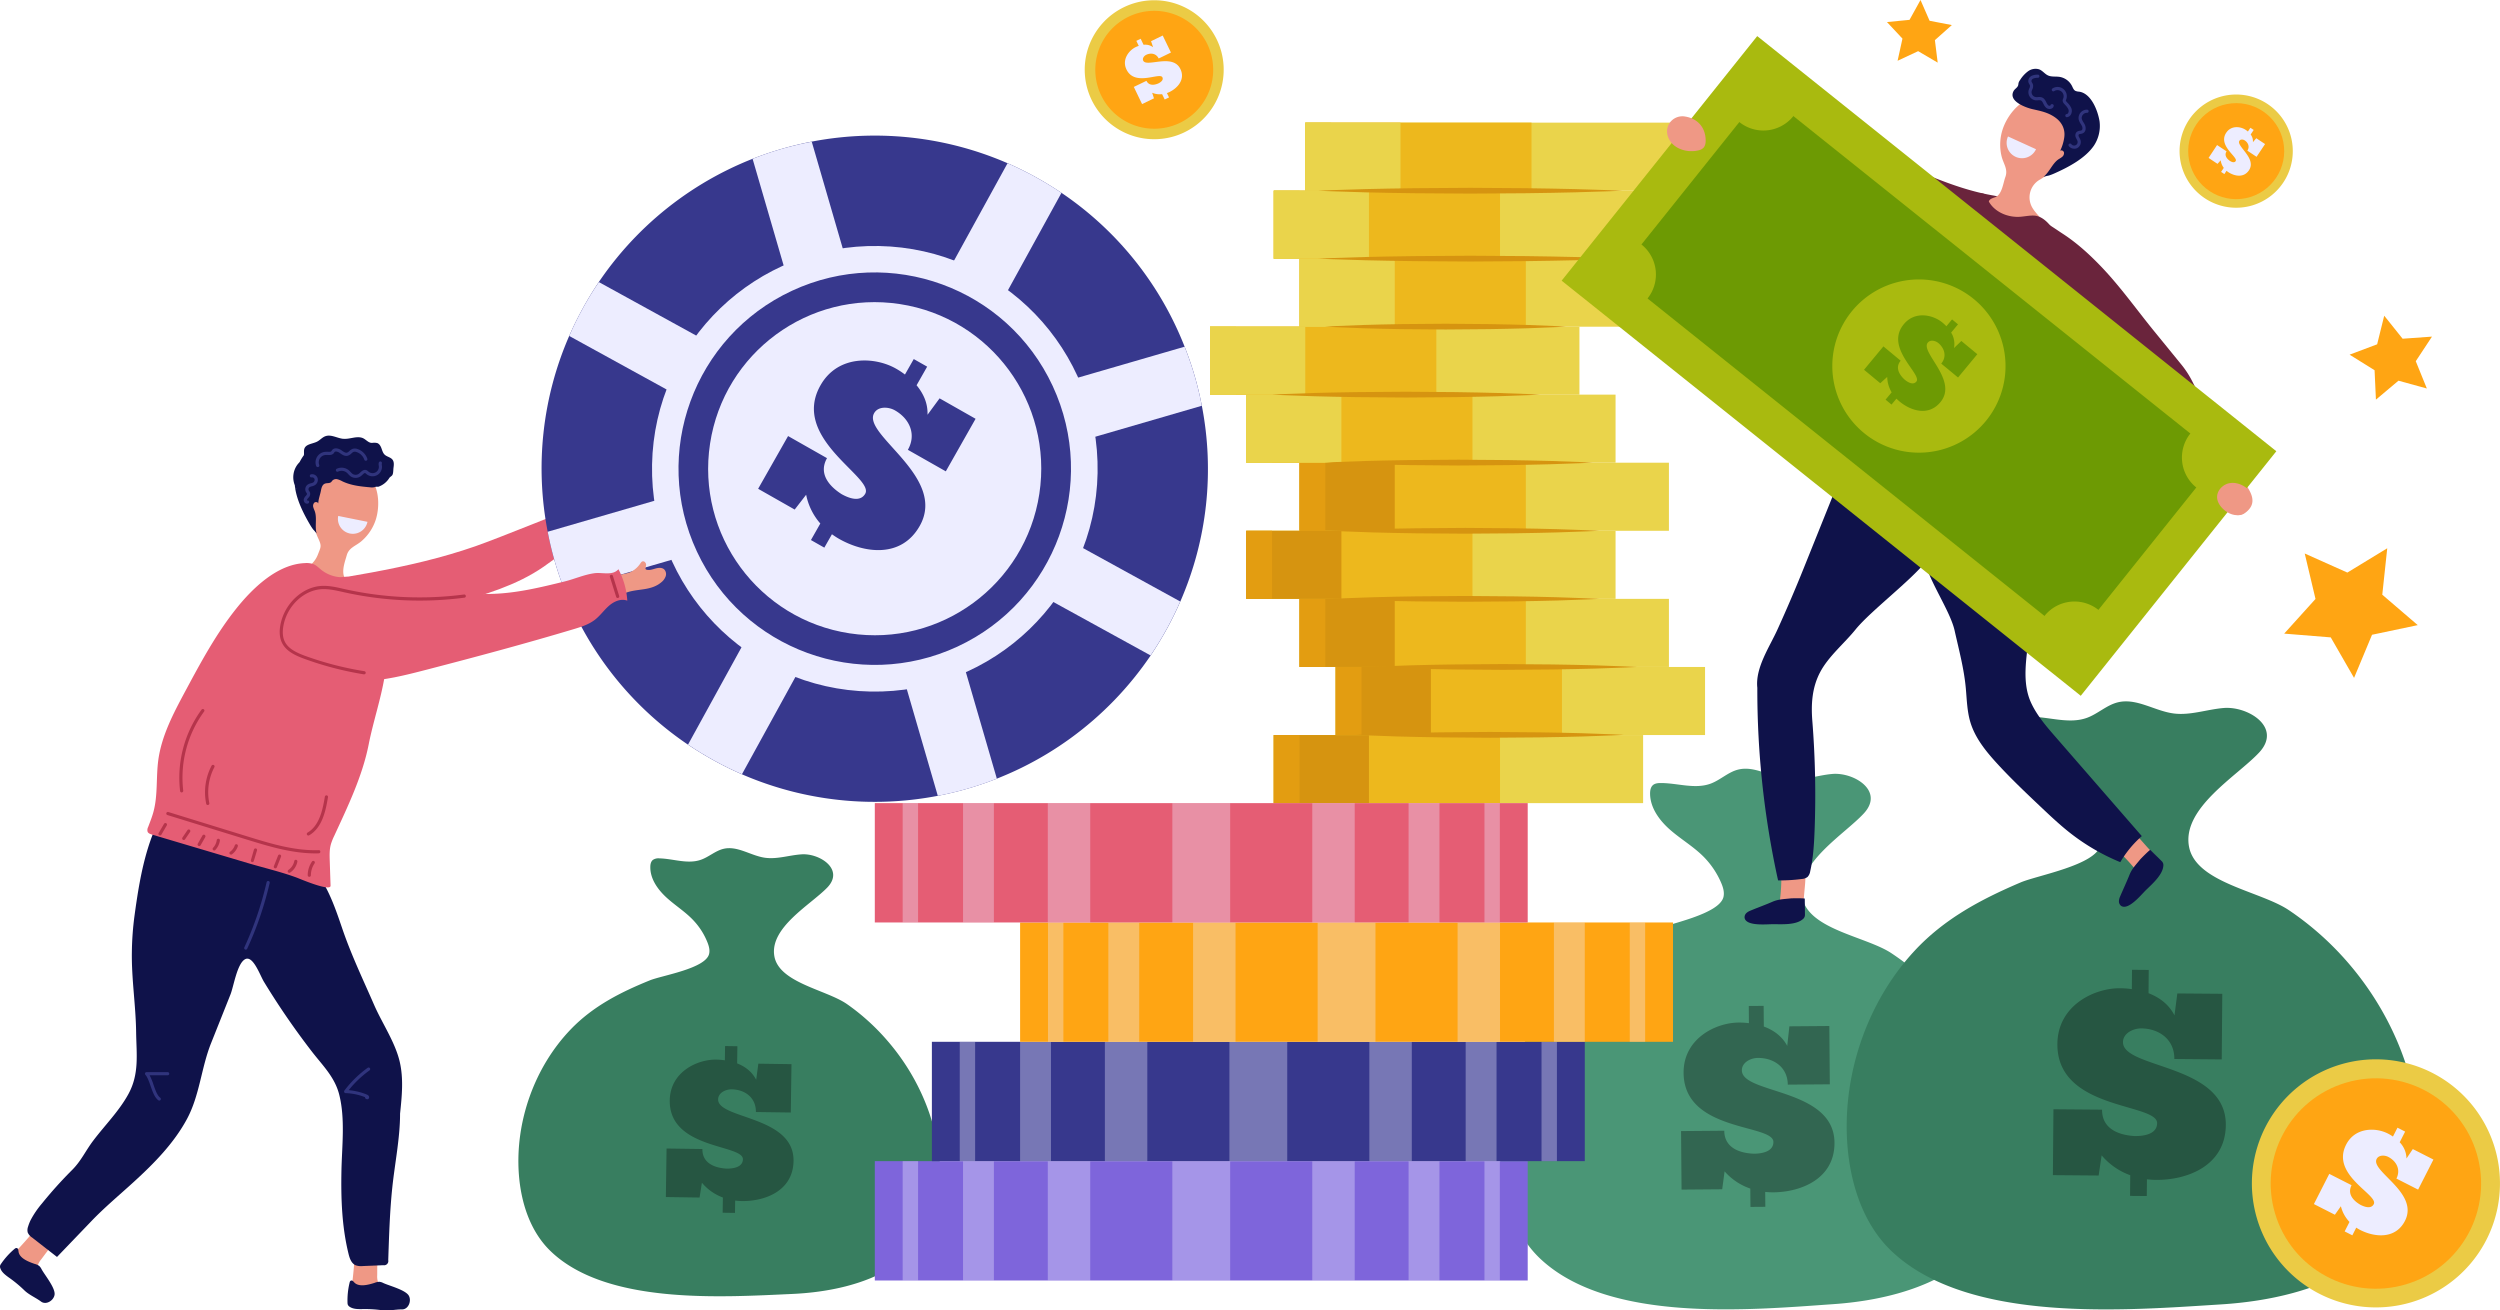 <svg xmlns="http://www.w3.org/2000/svg" viewBox="0 0 1763.05 924.18" id="casino-lottery"><g data-name="Layer 2"><g data-name="Layer 1"><rect width="260.48" height="48.01" x="898.28" y="518.37" fill="#ead44b" transform="rotate(180 1028.52 542.375)"></rect><rect width="159.56" height="48.01" x="898.28" y="518.37" fill="#edb81d" transform="rotate(180 978.06 542.375)"></rect><rect width="67.13" height="48.01" x="898.28" y="518.37" fill="#d69410" transform="rotate(180 931.845 542.375)"></rect><rect width="18.2" height="48.01" x="898.28" y="518.37" fill="#e39d11" transform="rotate(180 907.38 542.375)"></rect><rect width="260.48" height="48.01" x="941.97" y="470.35" fill="#ead44b" transform="rotate(180 1072.205 494.36)"></rect><rect width="159.56" height="48.01" x="941.97" y="470.35" fill="#edb81d" transform="rotate(180 1021.745 494.36)"></rect><rect width="67.13" height="48.01" x="941.97" y="470.35" fill="#d69410" transform="rotate(180 975.53 494.36)"></rect><rect width="18.2" height="48.01" x="941.97" y="470.35" fill="#e39d11" transform="rotate(180 951.065 494.36)"></rect><rect width="260.48" height="48.02" x="916.48" y="422.34" fill="#ead44b" transform="rotate(180 1046.72 446.345)"></rect><rect width="159.56" height="48.02" x="916.48" y="422.34" fill="#edb81d" transform="rotate(180 996.26 446.345)"></rect><rect width="67.13" height="48.02" x="916.48" y="422.34" fill="#d69410" transform="rotate(180 950.045 446.345)"></rect><rect width="18.2" height="48.02" x="916.48" y="422.34" fill="#e39d11" transform="rotate(180 925.58 446.345)"></rect><rect width="260.48" height="48.01" x="878.86" y="374.32" fill="#ead44b" transform="rotate(180 1009.095 398.33)"></rect><rect width="159.56" height="48.01" x="878.86" y="374.32" fill="#edb81d" transform="rotate(180 958.635 398.33)"></rect><rect width="67.13" height="48.01" x="878.86" y="374.32" fill="#d69410" transform="rotate(180 912.42 398.33)"></rect><rect width="18.2" height="48.01" x="878.86" y="374.32" fill="#e39d11" transform="rotate(180 887.955 398.33)"></rect><rect width="260.48" height="48.01" x="916.48" y="326.31" fill="#ead44b" transform="rotate(180 1046.72 350.315)"></rect><rect width="159.56" height="48.01" x="916.48" y="326.31" fill="#edb81d" transform="rotate(180 996.26 350.315)"></rect><rect width="67.13" height="48.01" x="916.48" y="326.31" fill="#d69410" transform="rotate(180 950.045 350.315)"></rect><rect width="18.2" height="48.01" x="916.48" y="326.31" fill="#e39d11" transform="rotate(180 925.58 350.315)"></rect><rect width="260.48" height="48.01" x="878.86" y="278.29" fill="#ead44b" transform="rotate(180 1009.095 302.3)"></rect><rect width="159.56" height="48.01" x="878.86" y="278.29" fill="#edb81d" transform="rotate(180 958.635 302.3)"></rect><rect width="67.13" height="48.01" x="878.86" y="278.29" fill="#ead44b" transform="rotate(180 912.42 302.3)"></rect><rect width="18.2" height="48.01" x="878.86" y="278.29" fill="#ead44b" transform="rotate(180 887.955 302.3)"></rect><rect width="260.48" height="48.02" x="853.37" y="230.34" fill="#ead44b" transform="rotate(180 983.615 254.35)"></rect><rect width="159.56" height="48.02" x="853.37" y="230.34" fill="#edb81d" transform="rotate(180 933.15 254.35)"></rect><rect width="67.13" height="48.02" x="853.37" y="230.34" fill="#ead44b" transform="rotate(180 886.935 254.35)"></rect><rect width="18.2" height="48.02" x="853.37" y="230.34" fill="#ead44b" transform="rotate(180 862.47 254.35)"></rect><rect width="260.48" height="48.01" x="916.48" y="182.39" fill="#ead44b" transform="rotate(180 1046.72 206.395)"></rect><rect width="159.56" height="48.01" x="916.48" y="182.39" fill="#edb81d" transform="rotate(180 996.26 206.395)"></rect><rect width="67.13" height="48.01" x="916.48" y="182.39" fill="#ead44b" transform="rotate(180 950.045 206.395)"></rect><rect width="18.2" height="48.01" x="916.48" y="182.39" fill="#ead44b" transform="rotate(180 925.58 206.395)"></rect><rect width="260.48" height="48.01" x="898.28" y="134.43" fill="#ead44b" transform="rotate(180 1028.52 158.44)"></rect><rect width="159.56" height="48.01" x="898.28" y="134.43" fill="#edb81d" transform="rotate(180 978.06 158.44)"></rect><rect width="67.13" height="48.01" x="898.28" y="134.43" fill="#ead44b" transform="rotate(180 931.845 158.44)"></rect><rect width="18.2" height="48.01" x="898.28" y="134.43" fill="#ead44b" transform="rotate(180 907.38 158.44)"></rect><rect width="260.48" height="48.01" x="920.5" y="86.48" fill="#ead44b" transform="rotate(180 1050.745 110.49)"></rect><rect width="159.56" height="48.01" x="920.5" y="86.48" fill="#edb81d" transform="rotate(180 1000.28 110.49)"></rect><rect width="67.13" height="48.01" x="920.5" y="86.48" fill="#ead44b" transform="rotate(180 954.07 110.49)"></rect><rect width="18.2" height="48.01" x="920.5" y="86.48" fill="#ead44b" transform="rotate(180 929.605 110.49)"></rect><path fill="#d69410" d="M1144.14 134.5s-13.4.65-33.52 1.14c-10 .17-21.79.55-34.36.63l-39.39.27-39.38-.27c-12.57-.07-24.31-.45-34.36-.62-20.12-.5-33.53-1.15-33.53-1.15s13.41-.66 33.53-1.16c10-.16 21.79-.55 34.36-.62l39.38-.27 39.39.27c12.57.08 24.31.46 34.36.63C1130.74 133.84 1144.14 134.5 1144.14 134.5zM1144.14 182.39s-13.4.65-33.52 1.14c-10 .17-21.79.55-34.36.63l-39.39.27-39.38-.27c-12.57-.07-24.31-.45-34.36-.62-20.12-.49-33.53-1.15-33.53-1.15s13.41-.66 33.53-1.16c10-.16 21.79-.55 34.36-.62l39.38-.27 39.39.27c12.57.08 24.31.46 34.36.63C1130.74 181.73 1144.14 182.39 1144.14 182.39zM1104.31 230.34s-10.6.65-26.5 1.15c-8 .17-17.23.54-27.17.62l-31.14.27-31.15-.26c-9.93-.07-19.21-.46-27.16-.63-15.91-.49-26.51-1.15-26.51-1.15s10.6-.66 26.51-1.15c7.95-.17 17.23-.56 27.16-.63l31.15-.26 31.14.27c9.94.08 19.22.45 27.17.62C1093.71 229.69 1104.31 230.34 1104.31 230.34zM1086.11 278.29s-11.81.66-29.54 1.15c-8.86.17-19.2.55-30.28.63l-34.7.27-34.71-.27c-11.08-.07-21.42-.46-30.28-.63-17.73-.49-29.54-1.15-29.54-1.15s11.81-.66 29.54-1.15c8.86-.17 19.2-.55 30.28-.62l34.71-.27 34.7.27c11.08.08 21.42.46 30.28.63C1074.3 277.64 1086.11 278.29 1086.11 278.29zM1123.05 326.25s-11.82.65-29.54 1.14c-8.86.17-19.2.55-30.28.63l-34.71.27L993.81 328c-11.08-.07-21.41-.45-30.28-.62-17.72-.49-29.54-1.15-29.54-1.15s11.82-.66 29.54-1.16c8.87-.16 19.2-.55 30.28-.62l34.71-.27 34.71.27c11.08.08 21.42.46 30.28.63C1111.23 325.59 1123.05 326.25 1123.05 326.25zM1127.76 374.32s-11.82.66-29.54 1.15c-8.86.17-19.2.55-30.28.63l-34.71.27-34.71-.27c-11.07-.07-21.41-.46-30.27-.62-17.73-.5-29.55-1.16-29.55-1.16s11.82-.66 29.55-1.15c8.86-.17 19.2-.55 30.27-.62l34.71-.27 34.71.27c11.08.08 21.42.46 30.28.63C1115.94 373.67 1127.76 374.32 1127.76 374.32zM1127.76 422.34s-11.82.65-29.54 1.15c-8.86.16-19.2.54-30.28.62l-34.71.27-34.71-.27c-11.07-.06-21.41-.45-30.27-.62-17.73-.49-29.55-1.15-29.55-1.15s11.82-.66 29.55-1.15c8.86-.17 19.2-.56 30.27-.63l34.71-.27 34.71.28c11.08.07 21.42.45 30.28.62C1115.94 421.68 1127.76 422.34 1127.76 422.34zM1154.47 470.35s-11.82.66-29.54 1.15c-8.87.17-19.2.55-30.28.63l-34.71.27-34.71-.27c-11.08-.07-21.42-.46-30.28-.62-17.72-.5-29.54-1.16-29.54-1.16s11.82-.66 29.54-1.15c8.86-.17 19.2-.55 30.28-.62l34.71-.27 34.71.27c11.08.08 21.41.46 30.28.63C1142.65 469.7 1154.47 470.35 1154.47 470.35zM1145.27 518.24s-11.81.66-29.54 1.15c-8.86.17-19.2.55-30.28.63l-34.71.27L1016 520c-11.08-.07-21.42-.46-30.28-.62-17.73-.5-29.54-1.16-29.54-1.16s11.81-.66 29.54-1.15c8.86-.17 19.2-.55 30.28-.62l34.7-.27 34.71.27c11.08.08 21.42.46 30.28.63C1133.46 517.59 1145.27 518.24 1145.27 518.24z"></path><path fill="#387e60" d="M625.7,733.8c23.44,27,37.79,62.12,37.46,98-.52,58.76-54,78.44-104.5,80.72-49.8,2.25-131.24,7.74-170.52-30.34-14.29-13.85-20.74-34.15-22.22-54-2.74-36.87,10.92-75.6,36.62-102.3,15.71-16.32,35-26.1,55.7-34.5,8.68-3.52,39.39-8.31,41.84-18.68.66-2.78-.19-5.69-1.26-8.34a49,49,0,0,0-10.16-15.67c-5.73-6-12.87-10.36-18.93-16s-11.24-13.07-11.11-21.33c0-1.8.39-3.76,1.78-4.91a6.87,6.87,0,0,1,4.64-1.11c9.82.24,19.9,4.26,29.19,1,5.68-1.95,10.33-6.44,16.19-7.77,9.73-2.2,19,4.85,28.9,6.31,8.67,1.27,17.34-1.84,26.08-2.39,12.7-.8,30.37,10.66,17.94,23.5-11.68,12.07-40.66,28.11-37.26,48.26,3.18,18.85,36.66,23.72,51.22,33.85A154.44,154.44,0,0,1,625.7,733.8Z"></path><path d="M533.07,784.22c.15-10.06-7.65-15.88-17.16-16-3.94-.06-9.41,2.32-9.48,7.07-.2,14,53.65,11.51,53.19,43.43-.3,21.2-20.25,28.52-36.42,28.29-1.63,0-3.25-.18-4.75-.34l-.12,8.7-8.7-.13.16-10.73A35,35,0,0,1,495,834.08l-1.65,10.45-23.78-.35.5-34.23,25.27.36c-.16,11.41,11.22,13.47,16.92,13.83,4.76.07,11.57-.93,11.65-6.62.15-10.6-52.09-6.87-51.59-41.52.29-20.1,19.44-28.93,32.75-28.74a46.61,46.61,0,0,1,6.12.5l.14-10.06,8.69.13-.17,12.09c5.68,2.26,10.52,5.85,13.42,11.6l1.53-11.39,23.37.34-.49,34.1Z" opacity=".32"></path><path fill="#4a9676" d="M1368.74,702.22c29.07,31.88,47.43,73.75,48.12,117,1.14,70.85-62.72,96.19-123.53,100.46-60,4.22-158,13.29-206.48-31.43-17.64-16.26-26-40.54-28.41-64.42-4.41-44.36,10.88-91.46,41.06-124.42,18.44-20.15,41.38-32.52,66.1-43.28,10.35-4.5,47.23-11.2,49.87-23.78.71-3.37-.4-6.84-1.77-10a59.38,59.38,0,0,0-12.72-18.6c-7.09-7-15.83-12.09-23.31-18.68s-13.93-15.42-14-25.38c0-2.17.36-4.54,2-6,1.48-1.29,3.6-1.48,5.56-1.48,11.85,0,24.13,4.53,35.23.39,6.78-2.53,12.25-8.09,19.28-9.86,11.66-2.94,23.08,5.27,35,6.73,10.49,1.27,20.85-2.74,31.38-3.66,15.28-1.35,36.93,11.93,22.33,27.78-13.71,14.9-48.16,35.12-43.46,59.3,4.4,22.63,44.91,27.49,62.76,39.26A186.2,186.2,0,0,1,1368.74,702.22Z"></path><path d="M1260.78,764.91c-.11-12.12-9.67-18.92-21.14-18.83-4.75,0-11.28,3-11.23,8.78.14,16.87,65,12.4,65.31,50.91.21,25.56-23.63,34.93-43.13,35.09-2,0-3.93-.13-5.73-.28l.09,10.49-10.49.08-.11-12.94a42.22,42.22,0,0,1-18.13-12.14l-1.69,12.63-28.67.24-.35-41.28,30.47-.26c.12,13.77,13.9,15.94,20.78,16.21,5.74,0,13.92-1.42,13.87-8.3-.11-12.78-63-6.85-63.33-48.63-.21-24.25,22.64-35.42,38.7-35.55a53.5,53.5,0,0,1,7.37.43l-.09-12.13,10.48-.08.13,14.58c6.9,2.56,12.83,6.78,16.5,13.63l1.52-13.78,28.18-.23.34,41.12Z" opacity=".32"></path><rect width="460.44" height="84.16" x="616.93" y="818.87" fill="#7e65db"></rect><rect width="40.78" height="84.16" x="826.76" y="818.87" fill="#ededff" opacity=".35"></rect><rect width="29.93" height="84.16" x="925.44" y="818.87" fill="#ededff" opacity=".35"></rect><rect width="21.77" height="84.16" x="993.37" y="818.87" fill="#ededff" opacity=".35"></rect><rect width="10.85" height="84.16" x="1046.87" y="818.87" fill="#ededff" opacity=".35"></rect><rect width="29.93" height="84.16" x="738.93" y="818.87" fill="#ededff" opacity=".35"></rect><rect width="21.77" height="84.16" x="679.15" y="818.87" fill="#ededff" opacity=".35"></rect><rect width="10.85" height="84.16" x="636.58" y="818.87" fill="#ededff" opacity=".35"></rect><rect width="460.44" height="84.16" x="657.18" y="734.7" fill="#37388d"></rect><rect width="40.78" height="84.16" x="867.01" y="734.7" fill="#ededff" opacity=".35"></rect><rect width="29.93" height="84.16" x="965.69" y="734.7" fill="#ededff" opacity=".35"></rect><rect width="21.77" height="84.16" x="1033.62" y="734.7" fill="#ededff" opacity=".35"></rect><rect width="10.85" height="84.16" x="1087.12" y="734.7" fill="#ededff" opacity=".35"></rect><rect width="29.93" height="84.16" x="779.18" y="734.7" fill="#ededff" opacity=".35"></rect><rect width="21.77" height="84.16" x="719.4" y="734.7" fill="#ededff" opacity=".35"></rect><rect width="10.85" height="84.16" x="676.83" y="734.7" fill="#ededff" opacity=".35"></rect><rect width="460.44" height="84.16" x="719.4" y="650.54" fill="#ffa513"></rect><rect width="40.78" height="84.16" x="929.23" y="650.54" fill="#ededff" opacity=".35"></rect><rect width="29.93" height="84.16" x="1027.91" y="650.54" fill="#ededff" opacity=".35"></rect><rect width="21.77" height="84.16" x="1095.84" y="650.54" fill="#ededff" opacity=".35"></rect><rect width="10.85" height="84.16" x="1149.34" y="650.54" fill="#ededff" opacity=".35"></rect><rect width="29.93" height="84.16" x="841.4" y="650.54" fill="#ededff" opacity=".35"></rect><rect width="21.77" height="84.16" x="781.63" y="650.54" fill="#ededff" opacity=".35"></rect><rect width="10.85" height="84.16" x="739.06" y="650.54" fill="#ededff" opacity=".35"></rect><rect width="460.44" height="84.16" x="616.93" y="566.38" fill="#e55d74"></rect><rect width="40.78" height="84.16" x="826.76" y="566.38" fill="#ededff" opacity=".35"></rect><rect width="29.93" height="84.16" x="925.44" y="566.38" fill="#ededff" opacity=".35"></rect><rect width="21.77" height="84.16" x="993.37" y="566.38" fill="#ededff" opacity=".35"></rect><rect width="10.85" height="84.16" x="1046.87" y="566.38" fill="#ededff" opacity=".35"></rect><rect width="29.93" height="84.16" x="738.93" y="566.38" fill="#ededff" opacity=".35"></rect><rect width="21.77" height="84.16" x="679.15" y="566.38" fill="#ededff" opacity=".35"></rect><rect width="10.85" height="84.16" x="636.58" y="566.38" fill="#ededff" opacity=".35"></rect><path fill="#387e60" d="M1653.14,675.81c32.44,36.12,52.74,83.38,53.16,132.07.68,79.73-71.38,107.7-139.84,112-67.49,4.24-177.84,13.62-232-37.09-19.71-18.45-28.94-45.83-31.42-72.72-4.59-49.95,13-102.81,47.24-139.64,20.92-22.51,46.83-36.24,74.73-48.13,11.69-5,53.23-12.21,56.31-26.34.82-3.78-.39-7.7-1.91-11.27a66.73,66.73,0,0,0-14.15-21c-7.92-7.94-17.71-13.75-26.07-21.22s-15.55-17.46-15.58-28.67c0-2.44.45-5.11,2.3-6.7,1.67-1.44,4.06-1.64,6.27-1.62,13.33.09,27.1,5.3,39.62.73,7.66-2.79,13.86-9,21.78-10.92,13.15-3.22,25.92,6.12,39.35,7.86,11.79,1.52,23.48-2.9,35.33-3.86,17.2-1.38,41.44,13.73,24.89,31.45-15.55,16.64-54.48,39.1-49.4,66.34,4.76,25.51,50.3,31.31,70.29,44.71A210,210,0,0,1,1653.14,675.81Z"></path><path d="M1533.39,746.83c.12-13.64-10.51-21.48-23.41-21.59-5.35,0-12.75,3.22-12.81,9.67-.16,19,72.89,15.17,72.52,58.5-.24,28.76-27.25,38.86-49.19,38.67-2.21,0-4.41-.22-6.44-.42l-.1,11.8-11.8-.1.13-14.57a47.41,47.41,0,0,1-20.17-14L1480,829l-32.26-.27.39-46.46,34.29.29c-.13,15.48,15.33,18.19,23.08,18.62,6.45.06,15.67-1.34,15.74-9.08.12-14.38-70.72-8.89-70.33-55.9.23-27.29,26.14-39.42,44.21-39.27a62.38,62.38,0,0,1,8.29.62l.12-13.64,11.8.1-.14,16.41c7.72,3,14.31,7.86,18.3,15.64l2-15.47,31.71.26-.39,46.28Z" opacity=".32"></path><path fill="#ebcb45" d="M769.82,70.43A49,49,0,1,0,792.77,5,49,49,0,0,0,769.82,70.43Z"></path><path fill="#ffa513" d="M776.53,67.21A41.57,41.57,0,1,0,796,11.74,41.57,41.57,0,0,0,776.53,67.21Z"></path><path fill="#ededff" d="M817.12,41.26c-1.71-3.54-5.47-4.2-8.81-2.59-1.39.67-2.89,2.46-2.08,4.13,2.38,4.93,20.77-5.38,26.2,5.86,3.61,7.46-2.07,13.52-7.76,16.27a18.47,18.47,0,0,1-1.72.71l1.48,3.07-3.06,1.48-1.83-3.78a13.63,13.63,0,0,1-7-1l1.26,3.94-8.38,4.06L799.59,61.3l8.9-4.3c2,4,6.29,2.74,8.34,1.86,1.67-.81,3.88-2.35,2.91-4.35-1.81-3.73-19.4,6.73-25.31-5.47C791,42,796.16,35.52,800.85,33.25a18.74,18.74,0,0,1,2.22-.9l-1.71-3.54,3.06-1.48,2.06,4.26a9.43,9.43,0,0,1,6.71,1.71l-1.45-4.25,8.23-4,5.8,12Z"></path><path fill="#ebcb45" d="M1598.69,792.77a87.48,87.48,0,1,0,118.63-35.1A87.47,87.47,0,0,0,1598.69,792.77Z"></path><circle cx="1675.55" cy="834.54" r="74.19" fill="#ffa513" transform="rotate(-16.56 1675.887 834.655)"></circle><path fill="#ededff" d="M1690,831.15c3.18-6.25.09-12.31-5.82-15.32-2.45-1.24-6.61-1.45-8.12,1.51-4.43,8.71,30.07,23.72,20,43.59-6.71,13.18-21.46,11.63-31.52,6.51-1-.51-2-1.12-2.86-1.68l-2.76,5.42-5.41-2.76,3.4-6.68a24.49,24.49,0,0,1-6.07-11.08l-4.24,6-14.79-7.53,10.84-21.3,15.72,8c-3.61,7.11,2.88,11.91,6.35,13.88,3,1.51,7.52,3,9.33-.56,3.36-6.6-30.52-20.33-19.54-41.88,6.37-12.52,21.09-12.15,29.37-7.93a29.62,29.62,0,0,1,3.67,2.19l3.19-6.26,5.41,2.76-3.83,7.53A16.94,16.94,0,0,1,1697.1,817l4.46-6.66,14.54,7.4-10.8,21.21Z"></path><path fill="#ebcb45" d="M1541.93,87.51a39.92,39.92,0,1,0,54.14-16A39.92,39.92,0,0,0,1541.93,87.51Z"></path><circle cx="1577.01" cy="106.57" r="33.85" fill="#ffa513" transform="rotate(-11.24 1577.096 106.556)"></circle><path fill="#ededff" d="M1584.87,106.26c1.77-2.67.68-5.57-1.84-7.24-1-.7-2.92-1-3.75.26-2.47,3.71,12.38,12.32,6.76,20.78-3.74,5.63-10.34,4.15-14.63,1.31a14.75,14.75,0,0,1-1.21-.92l-1.53,2.31-2.31-1.53,1.89-2.85a11.31,11.31,0,0,1-2.17-5.33l-2.24,2.51-6.31-4.19,6-9.08,6.71,4.45c-2,3,.68,5.54,2.15,6.61,1.26.84,3.25,1.76,4.26.24,1.86-2.81-12.77-10.81-6.66-20,3.54-5.33,10.18-4.4,13.72-2a13.48,13.48,0,0,1,1.55,1.18l1.77-2.67,2.31,1.54-2.13,3.21a7.76,7.76,0,0,1,1.59,5.42l2.37-2.8,6.2,4.12-6,9Z"></path><path fill="#ef9885" d="M406.84,357.09c.2-.1.4-.2.59-.31,2-1.1,4.33-1.79,6.11-3.28a17.74,17.74,0,0,0,5.14-7.12,3.19,3.19,0,0,1,1.31-1.92,1.94,1.94,0,0,1,1.93.37c1.42,1.15.95,2.29,1.1,3.9a1.1,1.1,0,0,0,.3.74,1.07,1.07,0,0,0,.63.2c2.16.13,4.11-1.16,6-2.18s4.28-1.79,6.15-.68a4.78,4.78,0,0,1,2,4.49,9.41,9.41,0,0,1-2,4.7l-.08.11c-2.52,3.34-6.11,5.45-9.93,7-2.73,1.12-5.64,2.05-8.38,3.24a29.56,29.56,0,0,0-3.88,2,21.71,21.71,0,0,1-3.68,2.25c-1.35.5-2.8-.32-4-1.15-2.49-1.78-3.93-4.88-4.86-7.7a2.09,2.09,0,0,1-.16-1,1.94,1.94,0,0,1,.84-1.12A25.7,25.7,0,0,1,406.84,357.09Z"></path><path fill="#e55d74" d="M186.93,416.35l-2,.34c-.43.08,8.33,26.73,10.82,29,6.57,6,20.11,4.23,28.27,3.91,11-.42,21.8-2.62,32.37-5.46,20.79-5.59,41.38-12.24,62.12-18.12,22.59-6.4,45.63-13,64.93-26.39,9.32-6.45,18.61-14.77,29.95-14.84-.37-1.84-5.9-27.93-5.59-28.05-1.68.68-56.74,23-72.68,28.53C287.72,401.79,236.7,407.69,186.93,416.35Z"></path><path fill="#37388d" d="M411,217.43c-3.52,6.42-6.72,12.9-9.59,19.49A233.62,233.62,0,0,0,386.25,375a230.74,230.74,0,0,0,12.08,41.68,233.86,233.86,0,0,0,86.86,108.47q8.94,6,18.55,11.3c6.42,3.53,12.9,6.72,19.49,9.6a235.11,235.11,0,0,0,288.23-83.78c4-6,7.78-12.13,11.31-18.55s6.72-12.9,9.6-19.49A233.67,233.67,0,0,0,847.55,286.1a228.12,228.12,0,0,0-12.15-41.65A233.61,233.61,0,0,0,748.58,136q-8.94-6-18.54-11.3c-6.42-3.53-12.9-6.72-19.49-9.6a235,235,0,0,0-288.24,83.78C418.29,204.85,414.53,211,411,217.43Z"></path><circle cx="616.89" cy="330.56" r="157.13" fill="#ededff" transform="rotate(-88.9 616.936 330.553)"></circle><path fill="#ededff" d="M710.55,115.1l-112.68,205,38,20.9L748.58,136q-8.94-6-18.54-11.3C723.62,121.17,717.14,118,710.55,115.1Z"></path><path fill="#ededff" d="M627.34,311.56l-20.91,38,205,112.68c4-6,7.78-12.13,11.31-18.55s6.72-12.9,9.6-19.49Z"></path><path fill="#ededff" d="M597.87,320.13l-112.68,205q8.94,6,18.55,11.3c6.42,3.53,12.9,6.72,19.49,9.6L635.91,341Z"></path><path fill="#ededff" d="M411,217.43c-3.52,6.42-6.72,12.9-9.59,19.49l205,112.68,20.91-38-205-112.68C418.29,204.85,414.53,211,411,217.43Z"></path><path fill="#ededff" d="M530.74,112l21.89,75.18,28.83,99.17L590,315.79,593.56,328l2.5,8.62,20.78-6,0,0,20.85-6.06-2.51-8.62-3.55-12.23-8.57-29.47L594.3,175.1,572.46,99.94A231.64,231.64,0,0,0,530.74,112Z"></path><path fill="#ededff" d="M610.83,309.73l6.06,20.85,0,0,6,20.77,50.25-14.6L772.4,308l75.15-21.85a228.12,228.12,0,0,0-12.15-41.65L619.45,307.22Z"></path><path fill="#ededff" d="M596.06,336.59l2.53,8.7,3.53,12.16,8.57,29.47,28.83,99.17,21.84,75.15A232.85,232.85,0,0,0,703,549.14L681.15,474l-28.78-99.15-8.62-29.5-3.51-12.2-2.5-8.62-20.85,6.06,0,0Z"></path><path fill="#ededff" d="M386.25,375a230.74,230.74,0,0,0,12.08,41.68L623,351.38l-6-20.77,0,0-6.06-20.85-8.62,2.5Z"></path><circle cx="616.89" cy="330.56" r="138.37" fill="#37388d" transform="rotate(-24.93 616.788 330.526)"></circle><circle cx="616.89" cy="330.56" r="117.45" fill="#ededff" transform="rotate(-81.33 616.86 330.57)"></circle><path fill="#37388d" d="M640.25,317.22c6.21-10.92,1.16-22-9.17-27.85-4.28-2.42-11.69-3.13-14.62,2-8.64,15.21,51.83,44.87,32.12,79.56C635.51,394,609.26,390,591.7,380c-1.78-1-3.47-2.16-5-3.23l-5.37,9.44-9.44-5.36,6.62-11.66a43.75,43.75,0,0,1-10-20.29l-8.08,10.45L534.65,344.7l21.12-37.19,27.45,15.59c-7,12.4,4.2,21.5,10.22,25.33,5.17,2.93,13.22,5.94,16.74-.26,6.54-11.52-52.91-38.83-31.53-76.47,12.41-21.85,38.69-20,53.15-11.78a55.45,55.45,0,0,1,6.39,4.21l6.21-10.92,9.45,5.36-7.46,13.13c4.85,5.89,8,12.74,7.72,20.79l8.51-11.57L688,295.34,667,332.4Z"></path><path fill="#ef9885" d="M270.74 912.87a6.5 6.5 0 00-.71-3.5c-.87-1.68-2.42-2.93-3.23-4.64a12.51 12.51 0 01-.78-5.45c0-3.67.05-7.34.07-11a2.86 2.86 0 00-.72-2.38 2.66 2.66 0 00-1.1-.44 44.89 44.89 0 00-12.55-1.15 1.91 1.91 0 00-1.22.35 2 2 0 00-.45 1.42c-.23 5.39-.75 10.75-1.34 16.1-.44 3.91-3.07 12.05-1.8 15.69 1.79 5.11 14.13 4.91 18.86 2.45A9.45 9.45 0 00270.74 912.87zM24.87 901.8a6.59 6.59 0 001.5-3.24c.3-1.87-.21-3.8.15-5.65a12.31 12.31 0 012.6-4.85q3.29-4.42 6.58-8.83a2.88 2.88 0 00.83-2.35 2.75 2.75 0 00-.62-1 45 45 0 00-9.43-8.37 1.92 1.92 0 00-1.19-.44 2 2 0 00-1.21.88c-3.37 4.2-7 8.21-10.62 12.17C10.8 883 3.85 888 2.72 891.69c-1.59 5.18 8.46 12.33 13.74 13.15A9.45 9.45 0 0024.87 901.8z"></path><path fill="#0f124a" d="M38.52,912.55c.15-4.76-7-13.44-9.21-17.48a7.62,7.62,0,0,0-1.74-2.37,10.1,10.1,0,0,0-3.22-1.4c-4-1.39-10.75-3.87-11.3-8.78-.1-.87-.15-1.95-1-2.29s-1.41.22-2,.69A52.74,52.74,0,0,0,.77,891.24a4.14,4.14,0,0,0-.7,1.35,3.24,3.24,0,0,0,.19,1.89c.93,2.67,3.33,4.5,5.6,6.18a89.58,89.58,0,0,1,11,9c3.36,3.43,8.2,5.34,12.06,8.22,3.67,2.74,9.13-.85,9.59-5C38.51,912.78,38.52,912.67,38.52,912.55Z"></path><path fill="#ef9885" d="M220.23,407.23a22.91,22.91,0,0,1-2.27-2.35,4.25,4.25,0,0,1-1.15-2.18,4.34,4.34,0,0,1,1.31-3c2.69-3.23,4.4-4.48,6-8.47,2.21-5.66,2.92-6,.19-11.83-9.13-19.38-4.06-55.86,25.51-49.66a20.44,20.44,0,0,1,12.39,8.57c5.17,7.57,5.51,18.93,3,27.52a33.63,33.63,0,0,1-10.24,15.76c-4,3.49-8.87,4.48-10.43,10-1.39,4.92-4.1,11.73-1.14,16.65.61,1,1.55,2,1.24,3.18s-1.52,1.52-2.59,1.75A25.28,25.28,0,0,1,220.23,407.23Z"></path><path fill="#0f124a" d="M207.91,342.22c.87,9.58,6,19.74,10.64,27.66a36.77,36.77,0,0,0,2.29,3.49,32.21,32.21,0,0,1,2.47,2.89c-1.41-5,.26-10.33-1.13-15.14-.32-1.12-.92-2.16-1.21-3.29a3.39,3.39,0,0,1,.64-3.29c.85-.8,2.58-.56,2.84.58,0-2.81,1.37-6.33,1.89-9.14.35-1.92.92-4.13,2.71-4.88,1.42-.6,3.25-.09,4.42-1.09.42-.35.68-.85,1.07-1.24A3.8,3.8,0,0,1,238,338a15.56,15.56,0,0,1,3.43,1.43c6.27,3,13,3.64,19.69,4.25a7.91,7.91,0,0,0,3.91-.41l1.75,0a14.72,14.72,0,0,0,7.81-6.24c.56-.84,1.71-1.22,2.19-2.17.65-1.28.53-3.55.73-5,.27-1.93.49-4.1-.69-5.66-1.35-1.79-4-2.05-5.6-3.61-1.18-1.15-1.63-2.84-2.2-4.4s-1.45-3.18-3-3.74a9.34,9.34,0,0,0-3.54-.11c-2.94.13-4.55-2.88-7.38-3.66-4-1.13-8.25,1-12.42.79l-.62,0c-4.32-.43-8.6-3.34-12.66-1.82-2.14.79-3.67,2.69-5.69,3.75-3.17,1.66-7.87,1.65-9.05,5-.51,1.46-.11,3.07-.35,4.6a33.86,33.86,0,0,0-3,4.86c-.46.5-.92,1-1.34,1.51A15.09,15.09,0,0,0,207.91,342.22Zm.79,1.85c.12.21.16.47.29.68l-.47-.68Z"></path><path fill="#ededff" d="M259.15,368a10.52,10.52,0,1,1-20.63-4.15Z"></path><path fill="#0f124a" d="M21.59 860.47a64.32 64.32 0 018-11.75A299.4 299.4 0 0150.84 825.1c6.41-6.38 9.47-13.51 14.9-20.68C74 793.5 83.89 783.68 90.48 771.68 98.35 757.33 96.22 743.57 96 728c-.23-19-3.34-37.86-3-57a211.65 211.65 0 011.86-25.21c4.2-30.74 10-65.27 31.85-88.71A9.41 9.41 0 01131.1 554c2.55-.63 5.12.81 7.35 2.2 25.35 15.78 56 31.23 77.93 51.55 13.2 12.2 19.37 30.56 25 47.11 6.39 18.73 14.57 35.72 22.46 53.82 5.66 12.95 14.72 26.12 18 39.86 2.86 12 1.59 24.55.3 36.82 0 17.11-3.68 35-5.47 52s-2.29 34.14-2.87 51.31a3 3 0 01-3.48 3.58l-14.53.6a11.36 11.36 0 01-5-.56c-3-1.33-4.23-4.89-5-8.08-4.71-19.11-5.38-38.91-5-58.5.34-17.44 2.76-36.68-1.57-53.76-3.15-12.45-11.69-20.53-19.35-30.46a537.65 537.65 0 01-33.71-49.08c-2.85-4.69-7.8-19.25-13.49-15.84-5.54 3.3-7.89 19.12-10.13 24.74q-6.85 17.19-13.7 34.38c-7 17.58-8 36.75-17 53.47-9.22 17.13-23.17 31.26-37.41 44.27-10.17 9.31-20.68 18-30.23 28l-24 25-17.57-13.7a8 8 0 01-3.09-3.59 7.06 7.06 0 01.27-4.11A30.07 30.07 0 0121.59 860.47zM288.11 913.44c-2.7-3.92-13.6-6.69-17.78-8.62a7.5 7.5 0 00-2.8-.88 10.11 10.11 0 00-3.43.78c-4.06 1.27-11 3.25-14.31-.37-.59-.64-1.27-1.49-2.12-1.28s-1 1-1.18 1.72a53 53 0 00-1.42 13.86 4.21 4.21 0 00.24 1.5 3.26 3.26 0 001.27 1.41c2.34 1.59 5.35 1.66 8.18 1.66a88.94 88.94 0 0114.17.72c4.74.77 9.77-.56 14.58-.52 4.59 0 6.86-6.1 4.78-9.69A2.29 2.29 0 00288.11 913.44z"></path><path fill="#e55d74" d="M104.43,583.34c1.35-3.57,2.78-7.12,3.78-10.8,3.18-11.77,1.79-24.27,3.4-36.35,2.33-17.39,10.77-33.29,19.07-48.75,10.79-20.12,21.69-40.42,36-58.32,11.43-14.3,28.87-31.24,48.28-32a14.67,14.67,0,0,1,6.12.74c2.07.86,3.66,2.55,5.41,3.95A24.12,24.12,0,0,0,239.34,407c1.94.17,4.6-.62,6.39-.07,1.57.49,3.5,2.56,4.77,3.6a60.39,60.39,0,0,1,15.33,19.12c15.93,31.23.38,63.87-5.81,95.26-4.45,22.6-14.85,44-24.36,64.66a38.14,38.14,0,0,0-2.36,6c-1,3.68-.88,7.56-.76,11.38q.28,8.82.58,17.65c.15,4.54-22.14-5.05-23.89-5.69-11.17-4.12-23.07-6.86-34.49-10.26l-67.63-20.11c-1.18-.35-2.49-.82-3-1.94A4.37,4.37,0,0,1,104.43,583.34Z"></path><path fill="#ef9885" d="M437.64,405.35l.64-.17c2.21-.65,4.62-.82,6.68-1.89a17.74,17.74,0,0,0,6.56-5.85c.44-.66.92-1.41,1.69-1.58a1.88,1.88,0,0,1,1.8.78c1.14,1.42.44,2.43.24,4a1.09,1.09,0,0,0,.12.78,1,1,0,0,0,.58.33c2.08.6,4.26-.24,6.34-.82s4.58-.82,6.16.67a4.74,4.74,0,0,1,1,4.81,9.38,9.38,0,0,1-3,4.16l-.11.09c-3.18,2.71-7.14,4-11.2,4.69-2.91.5-5.95.78-8.88,1.35a30.42,30.42,0,0,0-4.22,1.1,21.38,21.38,0,0,1-4.08,1.4c-1.43.2-2.67-.9-3.64-2-2.05-2.27-2.78-5.61-3.08-8.57a2,2,0,0,1,.06-1,2,2,0,0,1,1.06-.92A26.43,26.43,0,0,1,437.64,405.35Z"></path><path fill="#e55d74" d="M209.36,412.32c-10.36,2.45-13.83,16.51-13.1,25.83.88,11.37,7.24,22.19,16,29.27,12,9.65,28,13.22,43.36,12.9s30.45-4.21,45.35-8.07c34.88-9.05,69.74-18.38,104-28.68,5.17-1.55,10.43-3.26,14.68-6.58,3.67-2.88,6.38-6.81,9.9-9.86s8.48-5.2,12.83-3.52a55.15,55.15,0,0,0-6.24-22.18c-4.29,4.82-11.47,2-17.11,2.84-7.14,1-13.84,4.06-20.82,5.78-17,4.19-34.27,8.41-51.86,8.78-27.55.59-54.7,1.21-82.27-.19-14.57-.74-27.09-3.2-40.75-6C218.81,411.68,213.71,411.29,209.36,412.32Z"></path><path fill="#b5344b" d="M435.6 421.73a1.12 1.12 0 01-1.07-.79l-4.43-14.15a1.12 1.12 0 01.73-1.4 1.1 1.1 0 011.4.73l4.43 14.15a1.1 1.1 0 01-.73 1.4A1 1 0 01435.6 421.73zM256.78 475.56l-.18 0a229.64 229.64 0 01-42.12-11c-6.46-2.38-12.83-5.39-15.68-11.37-1.63-3.44-2-7.74-1-12.8 2.89-14.63 15.24-26.31 28.72-27.18 5.24-.33 10.44.83 15.47 2l1.52.34a241.88 241.88 0 0083.75 3.7 1.13 1.13 0 011.25 1 1.12 1.12 0 01-1 1.25 244.52 244.52 0 01-84.51-3.74l-1.53-.35c-4.87-1.09-9.92-2.21-14.83-1.9-12.51.81-24 11.71-26.68 25.38-.9 4.58-.64 8.41.79 11.41 2.5 5.25 8.42 8 14.43 10.23A228.62 228.62 0 00257 473.34a1.12 1.12 0 01-.18 2.22zM222.42 601.83c-16.76 0-32.94-5-48.59-9.82L118.08 574.8a1.12 1.12 0 11.66-2.14l55.74 17.21c16.23 5 32.89 10.18 50.29 9.69.61-.15 1.13.47 1.15 1.09a1.12 1.12 0 01-1.09 1.14C224 601.82 223.23 601.83 222.42 601.83zM128.11 558.85a1.12 1.12 0 01-1.11-1 81.27 81.27 0 0115.09-57.31 1.12 1.12 0 111.8 1.32 79.09 79.09 0 00-14.67 55.73 1.13 1.13 0 01-1 1.24zM146.5 567.72a1.1 1.1 0 01-1.09-.89A40.27 40.27 0 01149.2 540a1.11 1.11 0 012 1 38.12 38.12 0 00-3.58 25.36 1.12 1.12 0 01-.86 1.32zM217.47 589.24a1.12 1.12 0 01-.57-2.08c8.2-4.8 10.6-15.59 12.2-25.33a1.14 1.14 0 011.28-.92 1.11 1.11 0 01.92 1.28c-1.68 10.24-4.24 21.61-13.27 26.9A1.15 1.15 0 01217.47 589.24zM218.11 618.35h0a1.12 1.12 0 01-1.11-1.13 17.18 17.18 0 013-9.62 1.12 1.12 0 111.85 1.27 14.91 14.91 0 00-2.6 8.36A1.12 1.12 0 01218.11 618.35zM194.18 612.38a1.18 1.18 0 01-.41-.07 1.12 1.12 0 01-.63-1.45l2.94-7.46a1.12 1.12 0 112.08.82l-2.94 7.45A1.12 1.12 0 01194.18 612.38zM178 608a.84.84 0 01-.31-.05 1.12 1.12 0 01-.76-1.38l2.17-7.46a1.13 1.13 0 011.38-.76 1.11 1.11 0 01.77 1.38L179 607.16A1.12 1.12 0 01178 608zM151.07 599.79a1.11 1.11 0 01-.81-1.88 10 10 0 002.59-5.41 1.16 1.16 0 011.27-1 1.12 1.12 0 01.95 1.26 12.29 12.29 0 01-3.19 6.63A1.11 1.11 0 01151.07 599.79zM129.58 592.4a1.1 1.1 0 01-.62-.19 1.11 1.11 0 01-.3-1.55l3.59-5.3a1.12 1.12 0 011.85 1.25l-3.59 5.3A1.11 1.11 0 01129.58 592.4zM112.83 589.19a1.15 1.15 0 01-.56-.15 1.12 1.12 0 01-.4-1.53l3.86-6.62a1.12 1.12 0 011.93 1.12l-3.86 6.63A1.11 1.11 0 01112.83 589.19zM204 615.55a1.11 1.11 0 01-.93-.5 1.13 1.13 0 01.31-1.55 9.84 9.84 0 004.14-6.25 1.08 1.08 0 011.31-.89 1.13 1.13 0 01.89 1.31 12 12 0 01-5.1 7.69A1.08 1.08 0 01204 615.55zM162.9 602.68a1.11 1.11 0 01-.65-2 9.13 9.13 0 003.36-4.61 1.12 1.12 0 012.13.68 11.32 11.32 0 01-4.19 5.74A1.07 1.07 0 01162.9 602.68zM140.45 596.68a1.14 1.14 0 01-.55-.15 1.11 1.11 0 01-.42-1.52l3.28-5.78a1.12 1.12 0 012 1.1l-3.28 5.78A1.15 1.15 0 01140.45 596.68z"></path><path fill="#30347d" d="M173.33 669.71a1.14 1.14 0 01-.47-.1 1.12 1.12 0 01-.55-1.48A235.65 235.65 0 00188 622.22a1.12 1.12 0 112.18.5 239.36 239.36 0 01-15.85 46.34A1.14 1.14 0 01173.33 669.71zM112.32 776.15a1.13 1.13 0 01-.67-.23c-2.66-2-4.09-6.12-5.47-10.12-1.06-3-2.15-6.18-3.66-7.85a1.12 1.12 0 01.83-1.87h14.89a1.12 1.12 0 110 2.24H105.51a40.27 40.27 0 012.77 6.75c1.28 3.68 2.6 7.48 4.71 9.06a1.13 1.13 0 01.22 1.57A1.1 1.1 0 01112.32 776.15zM258.93 775.17a1.53 1.53 0 01-1.49-1 .92.92 0 010-.41 40.83 40.83 0 00-13.72-2.87 1.12 1.12 0 01-.85-1.79A75.9 75.9 0 01259.35 753a1.12 1.12 0 011.3 1.82 73.88 73.88 0 00-14.74 14 42.91 42.91 0 0112.88 3.13c1.65.7 1.57 1.85 1.5 2.19a1.35 1.35 0 01-1.29 1.11zM250.78 337a6 6 0 01-3.41-1 10.58 10.58 0 01-1.76-1.62 12 12 0 00-1-1 5.82 5.82 0 00-6.09-.84 1.11 1.11 0 11-.94-2 8 8 0 018.48 1.16 13.36 13.36 0 011.19 1.19 9.81 9.81 0 001.39 1.3 3.91 3.91 0 004.54-.17c.28-.22.55-.49.83-.75 1.09-1 2.6-2.46 4.45-1.69a4.43 4.43 0 011.23.85l.21.19a4.43 4.43 0 007.27-3.8l-.07-.46a4.52 4.52 0 01.07-2.18 1.13 1.13 0 011.41-.69 1.11 1.11 0 01.7 1.41 2.78 2.78 0 000 1.14l.07.56a6.65 6.65 0 01-10.93 5.71l-.26-.22a2.66 2.66 0 00-.57-.44c-.48-.21-1.14.36-2.07 1.24-.33.31-.65.61-1 .87A6 6 0 01250.78 337zM224 329.4a1.1 1.1 0 01-1-.72 7.45 7.45 0 017-10.07 6.34 6.34 0 011.13 0c1.24.07 2.09.09 2.51-.4a2.43 2.43 0 00.2-.29 3.71 3.71 0 01.36-.52c1.55-1.92 4.45-1.3 6.47.07l.45.31c1.23.86 2.48 1.7 3.59 1.44a4.59 4.59 0 001.66-1.13 6.91 6.91 0 012.39-1.57 5.42 5.42 0 013.48.18 11.06 11.06 0 016.8 6.77 1.12 1.12 0 01-.69 1.42 1.13 1.13 0 01-1.42-.7 8.77 8.77 0 00-5.4-5.37 3.25 3.25 0 00-2.08-.17 4.8 4.8 0 00-1.59 1.11 6.37 6.37 0 01-2.58 1.62c-2.11.57-3.95-.72-5.44-1.76l-.43-.3c-1-.71-2.8-1.32-3.48-.51a3.37 3.37 0 00-.21.31 4.8 4.8 0 01-.38.54c-1.16 1.36-2.91 1.26-4.34 1.18a4.74 4.74 0 01-1 0 5.21 5.21 0 00-4.87 7.05 1.11 1.11 0 01-.65 1.44A1.12 1.12 0 01224 329.4zM216.49 355.21a2.06 2.06 0 01-1.36-.53 2.71 2.71 0 01-.91-2.45 5.13 5.13 0 011.41-2.48l.23-.26c.48-.56.71-1.06.62-1.35a2 2 0 00-.33-.55c-.12-.19-.24-.37-.35-.56a4.09 4.09 0 011.09-5.22 6.62 6.62 0 012.41-1 6.75 6.75 0 001.46-.5 2.24 2.24 0 001.06-2.43 1.76 1.76 0 00-2-1.2 1.12 1.12 0 01-.6-2.15 4 4 0 014.78 2.72 4.45 4.45 0 01-2.1 5 8.06 8.06 0 01-2 .72 5 5 0 00-1.64.63 1.88 1.88 0 00-.49 2.32 3.62 3.62 0 00.26.38 4.36 4.36 0 01.65 1.24 3.67 3.67 0 01-1.09 3.4l-.24.28a3.32 3.32 0 00-.89 1.38.52.52 0 00.17.4 1 1 0 011.33.69 1.16 1.16 0 01-.79 1.42A2 2 0 01216.49 355.21z"></path><path fill="#ef9885" d="M1254.29 641.66a6.47 6.47 0 01.13-1.31 129.39 129.39 0 001.82-23.17 2.23 2.23 0 01.41-1.61 2 2 0 01.91-.45c1.68-.48 15.59-.86 15.61-.42.41 7.5-1 14.16-1.17 21.52-.09 3 0 6.58-2.34 8.54s-5.74 1.26-8.65.49l-3.54-.93c-1.23-.33-2.65-.81-3.06-2A2.34 2.34 0 011254.29 641.66zM1509.51 617.63a6.36 6.36 0 01-.87-1A130 130 0 001493 599.45a2.16 2.16 0 01-.9-1.39 1.9 1.9 0 01.29-1c.8-1.55 10-12 10.38-11.66 5.75 4.83 9.66 10.39 14.89 15.57 2.16 2.15 4.8 4.51 4.62 7.55s-3 5.05-5.55 6.65l-3.11 1.94c-1.08.68-2.4 1.37-3.56.85A2.44 2.44 0 011509.51 617.63zM1568.13 342.7c.13.19.25.39.36.58 1.2 2 2.9 3.87 3.7 6.12 1.34 3.8-.43 12.09 4.54 13.7a7.77 7.77 0 006.76-1.55c9-6.64 4-14.6-.83-21.34a30 30 0 01-2.4-3.8 22.42 22.42 0 00-2.09-3.93c-.93-1.15-2.65-1.19-4.13-1.06-3.14.26-6 2.26-8.35 4.27a2.16 2.16 0 00-.67.81 2 2 0 00.15 1.44A27.22 27.22 0 001568.13 342.7z"></path><path fill="#6a243c" d="M1404.16 174.75l-1.55-1.32c-.35-.3 21.41-19.35 24.81-20.05 9-1.85 20.06 6.8 27.13 11.36 9.49 6.13 18 13.77 25.84 21.83 14.18 14.51 25.92 31.22 38.77 47q9.54 11.69 19.06 23.38a66.56 66.56 0 017.88 12.11l33.26 65.67-10.49 8.86s-38.13-50-49.53-63.48C1485.92 240.55 1443.76 208.55 1404.16 174.75zM1405.37 164.79c-2.08 3.72-4.38 7.23-7.88 9.59-14.83 10-32 4.22-45.65-4.75-14.44-9.45-28.24-15.95-44.52-22.68l-110.93-45.88c-1.46-.61-3.1-1.39-3.56-2.91-.41-1.33.26-2.74.92-4q4.68-8.75 9.92-17.19c.93-1.5 2-3.09 3.64-3.73s3.4-.23 5.08.18a932.46 932.46 0 01103.57 32c29.9 11.18 57.92 26.88 89.47 32.4 3.55.62 7.58 1.59 9.22 4.8 2.26 4.42-1.55 9.31-4.31 13.43C1408.5 158.81 1407 161.87 1405.37 164.79z"></path><path fill="#ef9885" d="M1425.17,159.44a28.19,28.19,0,0,0,15.06-4.13c-2.24-3-5.12-5.6-7-8.86a14.4,14.4,0,0,1,5.19-19.7c19.3-10.72,37-44.28,8.56-56.89a21,21,0,0,0-15.53-.3c-8.88,3.22-16,12.51-19,21.24a34.79,34.79,0,0,0-.92,19.34c1.27,5.35,4.73,9.09,2.7,14.66-1.62,4.45-2.32,12.38-7.18,14.29a16.72,16.72,0,0,0-3.1,1.24,5.63,5.63,0,0,0-2,6.07,11.88,11.88,0,0,0,3.74,5.58A29,29,0,0,0,1425.17,159.44Z"></path><path fill="#0f124a" d="M1437.47,48.74a9,9,0,0,0-7.12,1.43,22.36,22.36,0,0,0-5.77,6.28,6.1,6.1,0,0,0-1,1.85c-.19.66-.16,1.37-.38,2-.53,1.55-2.27,2.34-3.09,3.76C1415.82,71.48,1429,76,1433.44,77c5.85,1.32,10.85,2.27,15.89,5.82,4.77,3.37,7.29,8.31,6.41,14.21a32.15,32.15,0,0,1-2.88,9.34c.9-.79,2.49,0,2.72,1.23a3.45,3.45,0,0,1-1.44,3.13c-.93.78-2.05,1.28-3,2-4.05,3.19-5.87,8.65-10.06,12a35.27,35.27,0,0,1,3.81-.93,36.18,36.18,0,0,0,4-1.54c9.67-4.3,21.62-10.55,27.75-19.51a25.21,25.21,0,0,0,4-17.26c-1.24-7.5-5.88-19.74-14.51-20.86a7.13,7.13,0,0,1-2.56-.57c-1.25-.69-1.74-2.18-2.38-3.46a12,12,0,0,0-8.92-6.41c-2.68-.38-5.54.15-8-1-2.16-1-3.64-3.11-5.8-4.11A6.22,6.22,0,0,0,1437.47,48.74Z"></path><path fill="#ededff" d="M1416.09,96.23a10.84,10.84,0,1,0,19.75,9Z"></path><path fill="#0f124a" d="M1502.45 597.81a75.65 75.65 0 018-8.17l-60.82-69.92c-6.38-7.33-12.83-14.78-17-23.54-7.17-14.94-3.34-32.61-1.73-48.46 1.9-18.7 3.56-37.48 3.16-56.3a220.26 220.26 0 00-1.92-26c-1.69-11.95-3.57-21.69-7.36-33.07 0 0-125.44.41-125.49.53l-27.24 67.76c-5.84 14.54-12 28.92-18.49 43.2-5.59 12.4-15.8 27.07-14.26 41.24a623.59 623.59 0 0014.64 135.79 114.58 114.58 0 0016.76-1 7.43 7.43 0 004-1.41 7.32 7.32 0 001.89-4c2.14-9.4 2.73-19.08 3.09-28.72a660.92 660.92 0 00-1.59-77.34c-.93-11.85-.21-23.41 5.4-34.15 6-11.52 17.43-20.68 25.47-30.8 10.67-12.8 38.33-33.88 48.73-46.88l11.43 7.72c.07 0-11.5-7.72-11.43-7.72 3 13.49 17.73 34.62 20.74 48.1s6.64 26.86 7.9 40.72c.73 8 .89 16.22 3.22 23.95 3.24 10.76 10.44 19.85 18 28.19 10 11 20.74 21.2 31.53 31.39 6.86 6.49 13.74 13 21.19 18.8a149.06 149.06 0 0035 20.29A75.82 75.82 0 011502.45 597.81zM1234.18 642.31c.38-.17.77-.33 1.15-.48 4.86-2 9.8-3.78 14.6-5.87 4.32-1.88 8.2-1.87 12.84-2.39 1-.12 10-.19 10 .2l.12 11.51a3.84 3.84 0 01-1.58 3c-5 4.23-14.94 3.47-21 3.48-4.39 0-19.21 1.6-20-4.62a4.06 4.06 0 011.55-3.46A8.76 8.76 0 011234.18 642.31zM1495 632.57c.16-.39.32-.78.49-1.16 2.08-4.8 4.3-9.57 6.25-14.43 1.75-4.38 4.52-7.1 7.44-10.73.65-.81 7-7.17 7.27-6.9l8.17 8.1a3.85 3.85 0 011 3.25c-.55 6.49-8.18 13-12.46 17.2-3.12 3.1-12.53 14.66-17.49 10.8a4.08 4.08 0 01-1.33-3.54A9.08 9.08 0 011495 632.57z"></path><path fill="#6a243c" d="M1298.19,332.87l127.73,16.46,32.28-135.55a62.14,62.14,0,0,0-2.13-35.83c-3.22-8.71-11.09-25.52-21.73-25.92-3.3-.12-6.57.64-9.87.86-9.07.58-18.85-3.82-22.59-12.11a10.22,10.22,0,0,0-2.08-3.61c-2.83-2.57-16.2,1.36-19.85,2.41a62.1,62.1,0,0,0-43.23,45.27Z"></path><path fill="#30347d" d="M1445.41 76.86a3.82 3.82 0 01-2.53-.94 9.3 9.3 0 01-1.84-2.74c-.54-1.08-1-2-1.81-2.34a4.44 4.44 0 00-2-.1 10 10 0 01-1.72 0 5.76 5.76 0 01-4.92-6.91 10.42 10.42 0 01.52-1.48 3.61 3.61 0 00.47-1.94 3.88 3.88 0 00-.45-1 5.52 5.52 0 01-.7-1.61 4.18 4.18 0 012.4-4.36 9.82 9.82 0 014.25-.79c.54-.14 1.13.46 1.15 1.07a1.12 1.12 0 01-1.08 1.16 8.14 8.14 0 00-3.32.56 2 2 0 00-1.21 1.9 3.58 3.58 0 00.44.95 5.26 5.26 0 01.7 1.61 5.33 5.33 0 01-.59 3.27 10.07 10.07 0 00-.42 1.16 3.55 3.55 0 003 4.15 10.41 10.41 0 001.35 0 6.27 6.27 0 013 .26c1.6.64 2.33 2.11 3 3.4a7.37 7.37 0 001.35 2.11 1.64 1.64 0 001.46.27 1.27 1.27 0 011.32-1.1 1.12 1.12 0 011.1 1.13 2.39 2.39 0 01-1.62 2.06A3.45 3.45 0 011445.41 76.86zM1457.68 82.65a1.11 1.11 0 01-.15-2.22 1.34 1.34 0 00.94-.69 3 3 0 00.26-2.43 10.13 10.13 0 00-2.28-3.26c-.3-.33-.6-.66-.89-1a3.33 3.33 0 01-.93-2.16 3.09 3.09 0 01.31-1.24 4.31 4.31 0 00-6.27-5.39 1.1 1.1 0 01-1.54-.32 1.12 1.12 0 01.32-1.55 6.53 6.53 0 019.64 7.89 2.93 2.93 0 00-.23.66c0 .08.06.26.41.67s.55.63.84.94a12 12 0 012.74 4 5.3 5.3 0 01-.48 4.32 3.56 3.56 0 01-2.53 1.73zM1462.77 104.87a4.78 4.78 0 01-3.74-1.76 1.12 1.12 0 111.75-1.39 2.48 2.48 0 004.34-2.16 6.3 6.3 0 00-.6-1.35 9.54 9.54 0 01-.55-1.11 3.55 3.55 0 01.42-3.91 4.12 4.12 0 012.45-1 3.86 3.86 0 001.13-.29c.79-.45.77-1.93.26-3a14.8 14.8 0 00-.85-1.5 9.9 9.9 0 01-1.46-3.17 5.92 5.92 0 015.94-6.9 1.12 1.12 0 01-.06 2.24 1.85 1.85 0 01-.25 0 3.48 3.48 0 00-2.58 1.29 3.44 3.44 0 00-.87 2.92 8.5 8.5 0 001.18 2.46 14.69 14.69 0 011 1.73c.94 2 .84 4.77-1.19 5.91a5.5 5.5 0 01-1.85.56 2.46 2.46 0 00-1.22.38 1.57 1.57 0 000 1.5c.13.31.3.61.46.91a8.33 8.33 0 01.81 1.84 4.82 4.82 0 01-2.47 5.41A4.59 4.59 0 011462.77 104.87z"></path><rect width="468.75" height="220.83" x="1118.89" y="147.71" fill="#a9ba0f" transform="rotate(-141.35 1353.277 258.092)"></rect><rect width="164.7" height="412.61" x="1270.92" y="51.81" fill="#6d9a03" transform="rotate(128.65 1353.257 258.089)"></rect><path fill="#a9ba0f" d="M1544.67 305.74a27.08 27.08 0 1038.06-4.24A27.07 27.07 0 001544.67 305.74zM1222.42 48.05a27.08 27.08 0 1038.06-4.24A27.07 27.07 0 001222.42 48.05zM1441.81 434.37a27.08 27.08 0 1038.06-4.24A27.08 27.08 0 001441.81 434.37zM1119.56 176.68a27.08 27.08 0 1038.06-4.24A27.08 27.08 0 001119.56 176.68zM1305.56 220a61.08 61.08 0 1085.85-9.55A61.07 61.07 0 001305.56 220z"></path><path fill="#6d9a03" d="M1369,256.42c4-4.84,2.49-10.73-2.08-14.52-1.9-1.58-5.49-2.57-7.39-.28-5.58,6.74,21.63,26.64,8.89,42-8.46,10.22-21.05,6-28.83-.48-.79-.65-1.52-1.37-2.18-2l-3.47,4.18-4.19-3.47,4.28-5.17a22,22,0,0,1-3.13-10.86l-4.9,4.43-11.45-9.48,13.67-16.49,12.16,10.09c-4.55,5.49.19,11,2.83,13.36,2.29,1.9,6,4.09,8.27,1.34,4.23-5.1-22.69-23.76-8.86-40.45,8-9.68,20.81-6.47,27.22-1.16a28.85,28.85,0,0,1,2.79,2.63l4-4.84,4.19,3.47-4.83,5.83a15.25,15.25,0,0,1,2,10.92l5.2-5,11.26,9.32-13.6,16.43Z"></path><path fill="#ef9885" d="M1186.55 82c-7.81 0-13.7 7.9-9.54 16.1 3.57 7 12.78 9.74 20.47 8a7.56 7.56 0 003.68-1.72c1.38-1.34 1.73-3.42 1.71-5.34-.06-9.07-5.61-15.45-14.48-16.86A11.6 11.6 0 001186.55 82zM1585.1 345a14.1 14.1 0 012.06 9.92 10.42 10.42 0 01-6.19 7.76c-4.42 1.71-9.53-.35-13-3.56-2.33-2.16-4.24-5-4.42-8.16-.28-4.88 3.91-9.31 8.71-10.21s9.83 1.2 13.35 4.58z"></path><polygon fill="#ffa513" points="1675.55 281.84 1691.44 268.47 1711.46 273.98 1703.65 254.73 1715.08 237.39 1694.37 238.87 1681.4 222.65 1676.41 242.81 1656.98 250.12 1674.6 261.1 1675.55 281.84"></polygon><polygon fill="#ffa513" points="1338.22 42.86 1352.71 36.08 1366.5 44.17 1364.53 28.3 1376.48 17.68 1360.78 14.65 1354.38 0 1346.64 14 1330.73 15.56 1341.65 27.24 1338.22 42.86"></polygon><polygon fill="#ffa513" points="1610.86 446.84 1643.7 449.5 1660.13 478.06 1672.8 447.65 1705.04 440.85 1680.03 419.4 1683.53 386.64 1655.4 403.79 1625.33 390.34 1632.94 422.39 1610.86 446.84"></polygon></g></g></svg>